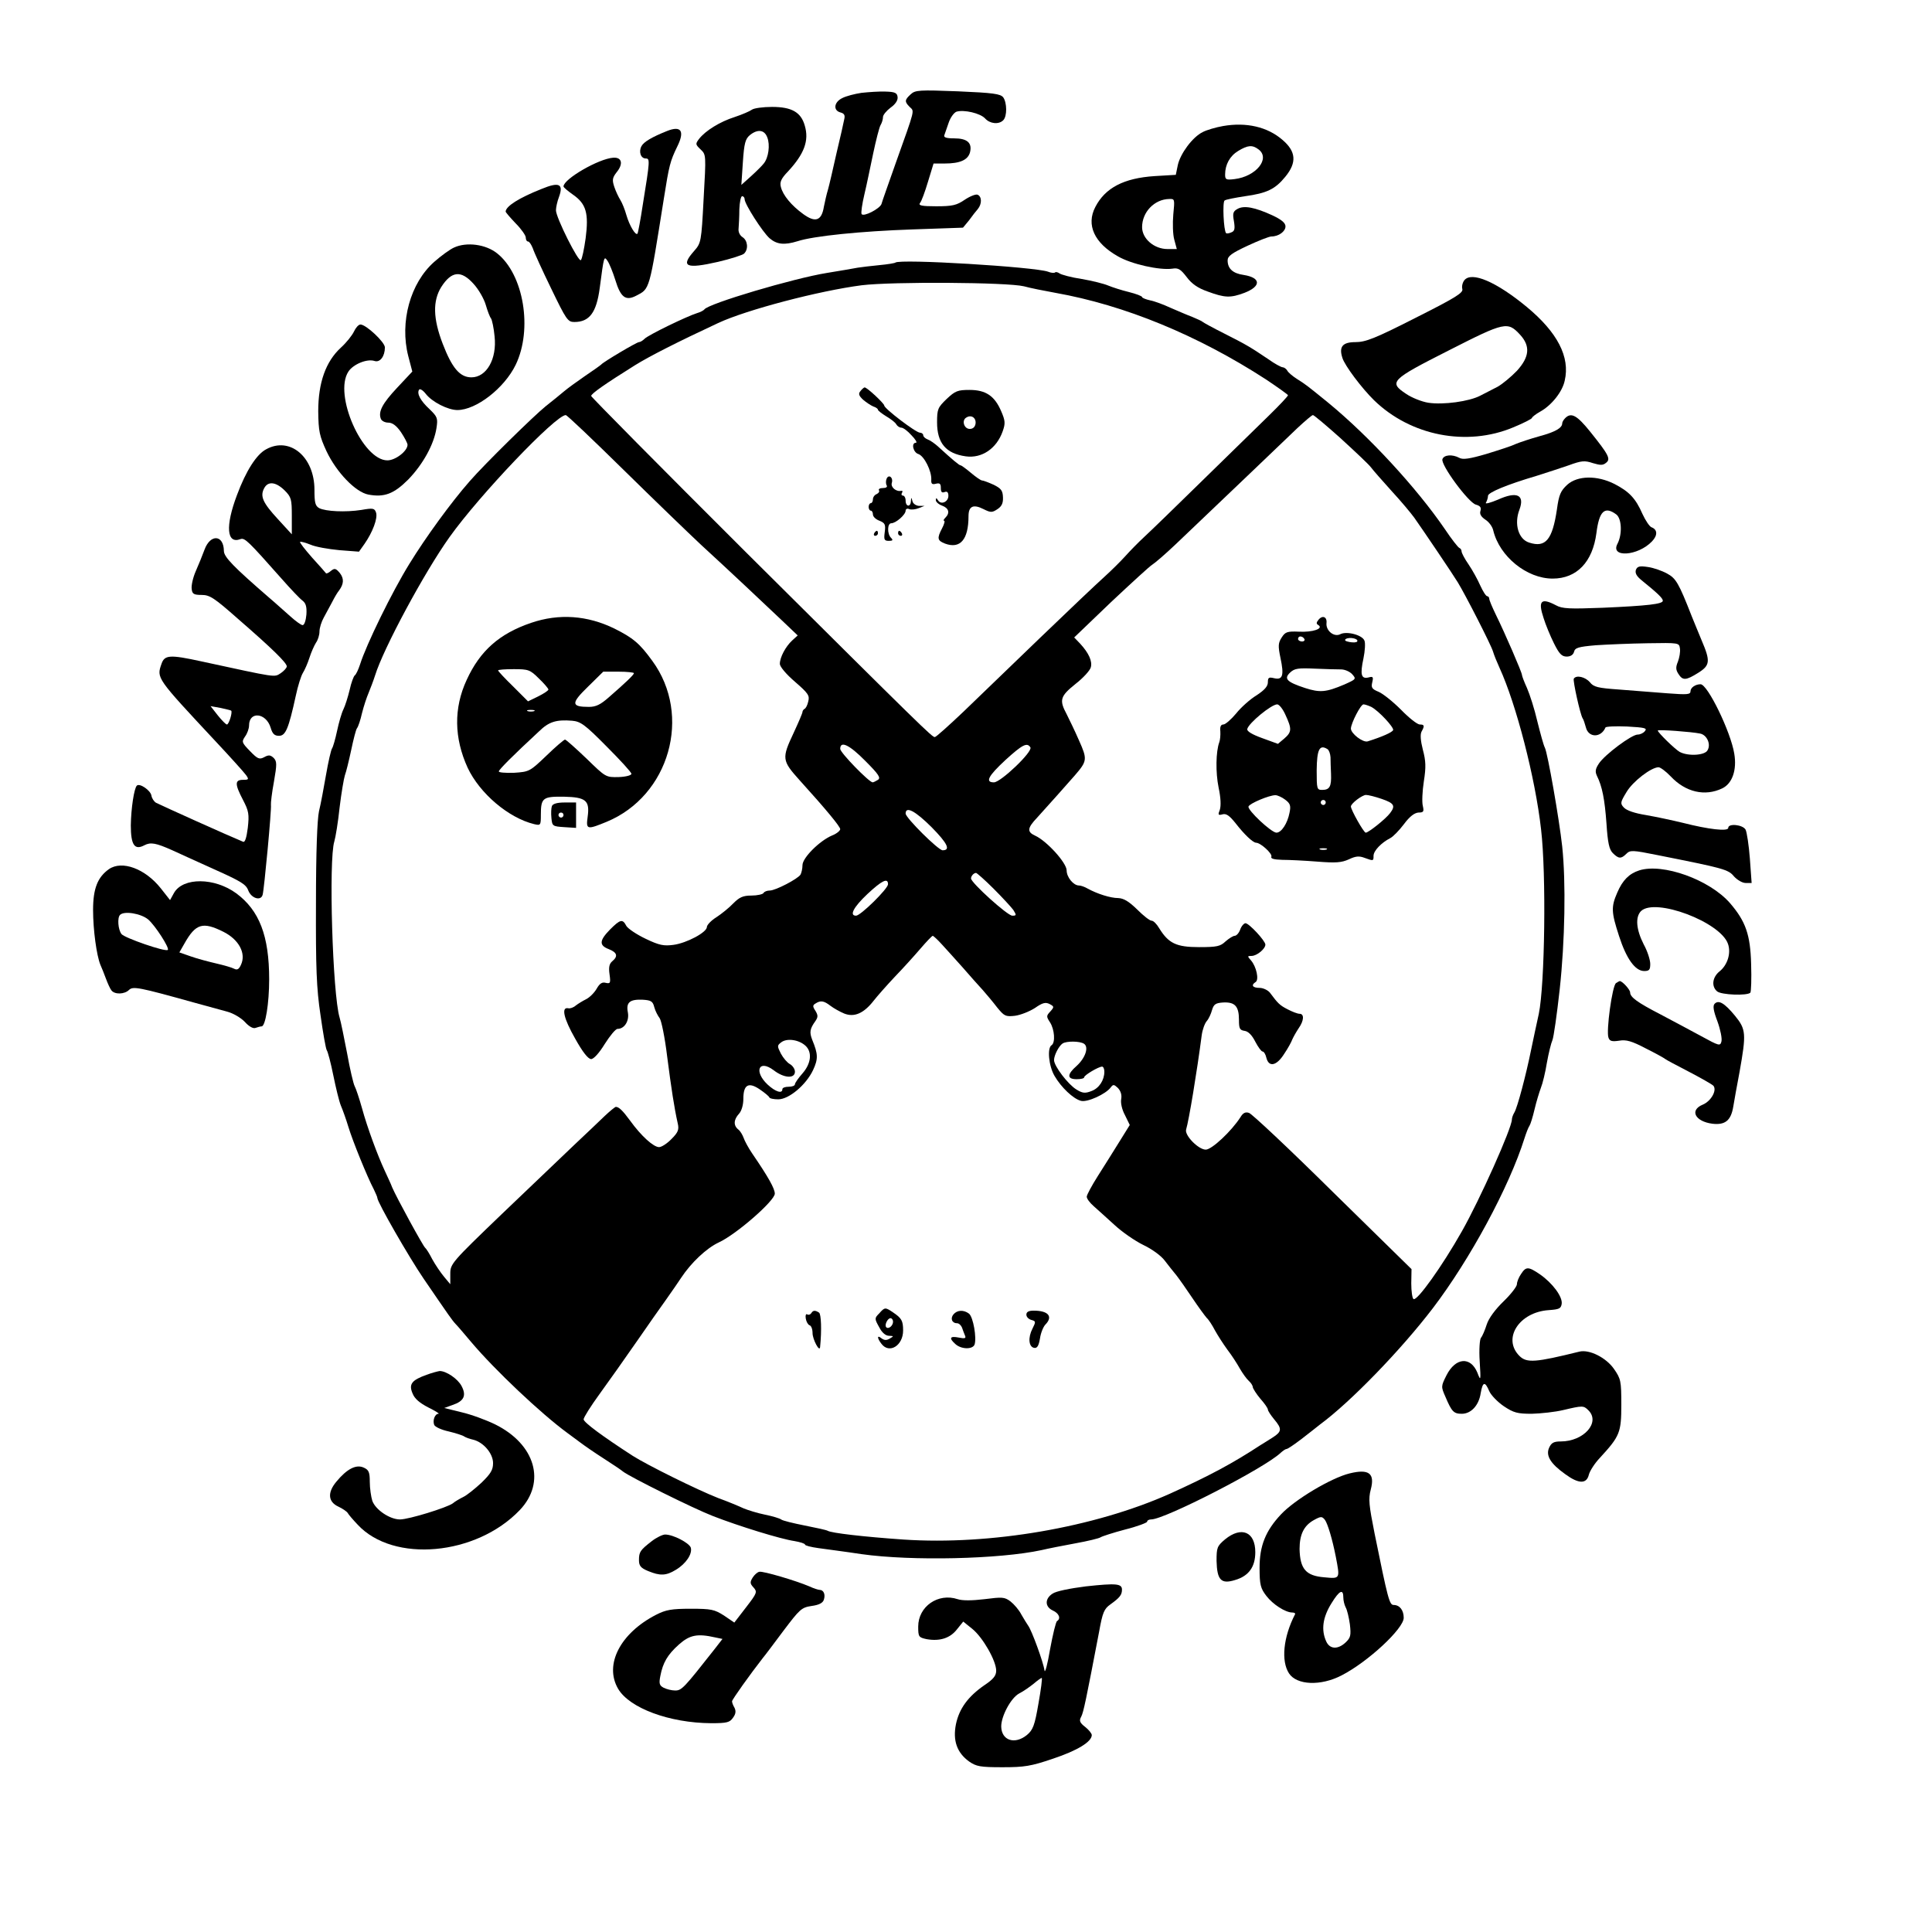 <?xml version="1.0" standalone="no"?>
<!DOCTYPE svg PUBLIC "-//W3C//DTD SVG 20010904//EN"
 "http://www.w3.org/TR/2001/REC-SVG-20010904/DTD/svg10.dtd">
<svg version="1.0" xmlns="http://www.w3.org/2000/svg"
 width="768pt" height="768pt" viewBox="0 0 768 768"
 preserveAspectRatio="xMidYMid meet">
<g transform="translate(0,768) scale(0.1,-0.1)"
fill="#000000" stroke="none">
<path d="M3425 7311 c-27 -4 -62 -13 -77 -21 -33 -16 -37 -49 -7 -57 15 -4 19
-11 15 -27 -2 -12 -16 -73 -31 -136 -14 -63 -29 -128 -34 -145 -5 -16 -12 -47
-16 -67 -9 -56 -34 -64 -82 -29 -47 34 -81 75 -89 108 -5 19 1 33 28 61 65 70
85 123 67 183 -15 53 -52 74 -130 74 -36 0 -72 -5 -80 -11 -8 -6 -38 -19 -68
-29 -60 -19 -117 -55 -142 -87 -15 -20 -15 -22 6 -42 22 -21 22 -21 12 -196
-9 -172 -10 -176 -38 -208 -55 -62 -32 -72 95 -43 51 12 98 27 104 33 18 18
14 52 -6 65 -11 7 -18 21 -16 35 1 12 3 47 3 76 1 28 6 52 11 52 6 0 10 -6 10
-12 0 -19 71 -130 99 -155 29 -25 59 -28 111 -12 64 21 253 40 457 47 l201 7
24 29 c12 17 28 37 35 45 17 21 16 50 -1 57 -7 3 -30 -6 -51 -20 -32 -22 -49
-26 -113 -26 -58 0 -72 3 -65 13 6 6 20 45 32 85 l22 72 44 0 c61 0 93 14 101
45 9 37 -11 55 -63 55 -32 0 -43 4 -39 13 2 6 10 29 17 49 7 21 21 40 31 44
30 9 95 -6 114 -27 19 -21 54 -25 72 -7 16 16 15 70 0 91 -11 14 -40 18 -180
24 -154 6 -170 5 -188 -12 -24 -22 -25 -29 -4 -50 19 -19 24 -1 -56 -225 -28
-80 -54 -152 -56 -161 -7 -19 -71 -52 -79 -40 -3 5 2 40 11 78 9 37 24 111 35
163 11 52 24 103 29 112 6 10 10 24 10 33 0 8 14 25 30 37 20 14 30 30 28 43
-2 16 -11 20 -48 21 -25 1 -67 -2 -95 -5z m-375 -177 c12 -30 5 -81 -14 -104
-6 -8 -29 -31 -50 -50 l-39 -35 6 90 c5 76 10 93 28 108 31 25 58 21 69 -9z"/>
<path d="M4862 7179 c-29 -5 -66 -16 -81 -24 -41 -20 -89 -86 -99 -131 l-8
-39 -84 -5 c-123 -8 -197 -47 -236 -123 -37 -71 -4 -143 90 -196 53 -31 166
-56 216 -49 24 4 33 -2 57 -33 20 -27 44 -44 84 -58 68 -25 90 -26 146 -5 67
26 66 60 -3 71 -43 6 -64 25 -64 58 0 17 17 29 79 58 43 20 86 37 95 37 29 0
56 20 56 40 0 14 -16 27 -52 44 -70 32 -112 40 -138 26 -18 -10 -21 -17 -15
-49 5 -31 3 -40 -11 -45 -9 -4 -18 -5 -20 -3 -10 10 -15 125 -6 130 5 4 42 11
81 17 87 12 120 28 160 77 47 57 43 101 -11 147 -60 52 -144 71 -236 55z m141
-93 c48 -36 -10 -108 -96 -118 -33 -4 -37 -2 -37 18 0 40 19 74 52 94 38 23
56 25 81 6z m-339 -259 c-3 -34 -2 -79 4 -100 l10 -37 -37 0 c-53 0 -101 41
-101 87 0 60 49 111 108 112 22 1 22 -1 16 -62z"/>
<path d="M2651 7159 c-60 -24 -92 -43 -101 -60 -12 -22 -3 -49 17 -49 17 0 17
-7 -12 -185 -9 -60 -19 -112 -21 -114 -8 -8 -32 33 -44 74 -6 22 -17 49 -24
60 -7 11 -18 34 -24 52 -9 27 -8 36 9 58 28 34 21 61 -14 58 -57 -4 -196 -84
-197 -114 0 -4 17 -18 38 -33 52 -36 63 -74 50 -173 -6 -43 -14 -82 -19 -87
-9 -10 -99 169 -99 198 0 11 5 35 12 53 19 52 1 61 -69 32 -91 -36 -142 -69
-143 -90 0 -3 18 -24 40 -47 22 -22 40 -48 40 -56 0 -9 4 -16 9 -16 5 0 13
-12 19 -27 5 -16 38 -88 73 -160 60 -124 66 -133 92 -133 60 0 88 37 101 135
17 129 17 128 31 108 7 -10 21 -44 31 -76 21 -69 41 -84 82 -63 56 29 52 17
111 387 21 133 25 148 53 206 31 62 16 85 -41 62z"/>
<path d="M1805 6696 c-16 -7 -52 -33 -79 -57 -95 -84 -138 -239 -103 -375 l16
-61 -60 -64 c-60 -64 -76 -96 -65 -124 3 -8 16 -15 29 -15 17 0 33 -12 51 -38
14 -21 26 -44 26 -50 0 -25 -48 -62 -80 -62 -99 0 -215 262 -155 353 19 29 74
52 104 42 22 -7 41 19 41 54 0 21 -75 91 -97 91 -8 0 -19 -13 -26 -28 -7 -15
-30 -44 -52 -64 -60 -55 -90 -139 -90 -253 1 -80 5 -98 33 -159 40 -84 115
-162 166 -172 64 -12 102 3 159 60 58 60 102 139 112 204 6 39 4 45 -27 75
-37 34 -52 63 -42 78 3 5 15 -2 26 -16 25 -33 89 -65 126 -65 75 0 187 87 232
180 68 141 32 359 -74 443 -45 36 -121 46 -171 23z m78 -145 c20 -22 41 -59
48 -83 7 -24 16 -48 21 -54 4 -6 11 -38 14 -71 10 -90 -32 -163 -92 -163 -46
0 -77 37 -114 133 -39 101 -40 171 -6 226 41 64 79 68 129 12z"/>
<path d="M3559 6636 c-2 -2 -31 -7 -64 -10 -33 -3 -71 -8 -85 -10 -14 -3 -69
-12 -123 -21 -131 -21 -472 -122 -487 -145 -3 -4 -16 -11 -30 -15 -41 -13
-194 -87 -208 -102 -7 -7 -17 -13 -22 -13 -9 0 -142 -79 -150 -89 -3 -3 -32
-24 -65 -46 -32 -22 -69 -49 -82 -60 -13 -11 -46 -38 -74 -60 -47 -38 -242
-229 -302 -298 -73 -83 -175 -223 -240 -329 -68 -110 -171 -320 -196 -400 -7
-21 -16 -40 -21 -43 -4 -3 -14 -29 -20 -57 -7 -29 -18 -64 -25 -78 -7 -14 -18
-52 -25 -85 -7 -33 -16 -64 -20 -70 -4 -5 -15 -53 -24 -105 -9 -52 -21 -117
-28 -145 -7 -33 -12 -159 -12 -365 -1 -256 2 -339 18 -445 10 -71 21 -134 25
-140 4 -5 16 -50 26 -100 10 -49 23 -103 30 -120 7 -16 21 -55 30 -85 17 -56
75 -199 101 -248 7 -15 14 -30 14 -34 0 -17 126 -236 184 -321 104 -152 113
-165 127 -180 8 -8 36 -41 63 -73 93 -110 276 -283 381 -360 11 -8 34 -25 50
-37 17 -13 59 -42 95 -65 36 -23 70 -46 77 -52 25 -20 280 -147 358 -177 103
-40 268 -91 323 -99 23 -4 42 -10 42 -14 0 -4 24 -10 53 -14 28 -4 106 -14
172 -24 199 -28 548 -20 715 16 25 6 86 18 135 27 50 9 95 20 100 24 6 4 49
18 98 31 48 12 87 27 87 31 0 5 7 9 16 9 54 0 453 205 515 265 9 8 19 15 23
15 5 0 31 18 60 40 28 22 62 48 74 58 122 90 322 297 448 462 147 193 303 481
364 675 7 22 16 45 20 50 4 6 13 35 20 65 7 30 19 69 25 85 7 17 18 62 24 100
7 39 17 79 22 90 5 11 18 102 29 202 21 192 25 427 10 568 -12 110 -58 372
-69 393 -5 9 -18 57 -30 105 -11 48 -30 107 -41 132 -11 24 -20 48 -20 52 0
10 -68 167 -104 240 -14 29 -26 57 -26 63 0 5 -4 10 -8 10 -5 0 -17 19 -28 43
-10 23 -31 61 -46 83 -16 23 -28 46 -28 52 0 6 -4 12 -9 14 -5 2 -31 35 -57
74 -112 164 -302 370 -464 503 -86 70 -90 73 -125 95 -17 11 -34 25 -38 33 -4
7 -13 13 -18 13 -6 0 -32 14 -57 32 -74 50 -92 60 -177 103 -44 22 -82 43 -85
46 -3 3 -21 11 -40 19 -19 7 -58 24 -86 36 -28 13 -65 27 -82 30 -18 4 -32 10
-32 13 0 4 -24 13 -52 20 -29 7 -66 19 -83 26 -16 7 -64 19 -105 26 -41 6 -81
17 -88 22 -7 5 -15 7 -18 4 -3 -3 -16 -2 -28 3 -52 19 -591 52 -607 36z m511
-94 c25 -7 81 -18 125 -26 276 -49 567 -169 837 -344 48 -32 87 -60 88 -63 0
-4 -35 -41 -77 -82 -43 -42 -161 -157 -263 -257 -102 -100 -205 -200 -230
-223 -25 -23 -59 -58 -76 -77 -17 -19 -55 -57 -85 -84 -30 -27 -144 -135 -254
-241 -110 -106 -247 -238 -305 -294 -58 -55 -109 -101 -114 -101 -11 0 -44 32
-752 736 -338 337 -614 616 -614 620 0 9 54 47 174 122 58 36 168 92 331 168
114 53 401 128 570 150 123 15 579 12 645 -4z m-1592 -729 c122 -120 261 -254
308 -298 120 -110 247 -230 322 -301 l63 -60 -22 -20 c-26 -24 -49 -67 -49
-93 0 -11 25 -41 60 -71 53 -46 59 -55 53 -78 -3 -15 -10 -28 -15 -30 -4 -2
-8 -8 -8 -12 0 -5 -16 -42 -35 -83 -48 -102 -47 -110 24 -189 106 -117 161
-184 161 -194 0 -6 -14 -18 -32 -25 -50 -21 -118 -89 -118 -118 0 -14 -4 -31
-8 -38 -11 -17 -99 -63 -122 -63 -10 0 -22 -4 -25 -10 -3 -5 -25 -10 -48 -10
-34 0 -48 -7 -72 -31 -16 -17 -47 -42 -67 -55 -21 -13 -38 -31 -38 -39 0 -21
-80 -64 -133 -71 -38 -5 -56 -2 -110 24 -36 17 -70 40 -77 51 -15 29 -24 27
-65 -14 -43 -44 -44 -63 -5 -78 33 -13 38 -28 14 -48 -12 -10 -15 -24 -11 -52
5 -35 3 -38 -15 -34 -14 4 -24 -2 -36 -23 -9 -16 -28 -35 -42 -42 -14 -7 -32
-18 -41 -25 -9 -8 -23 -13 -30 -11 -29 6 -18 -41 27 -120 30 -54 52 -82 64
-82 10 0 32 24 54 60 21 33 43 60 51 60 27 0 47 31 41 65 -8 40 7 53 58 51 34
-2 41 -6 47 -30 4 -15 14 -34 21 -43 7 -9 21 -77 30 -152 17 -131 28 -203 42
-266 6 -25 2 -36 -24 -62 -17 -18 -40 -33 -50 -33 -22 0 -71 44 -115 105 -30
41 -45 55 -57 55 -3 0 -24 -17 -45 -37 -22 -21 -75 -72 -119 -113 -43 -41
-173 -165 -287 -274 -203 -195 -207 -200 -207 -240 l0 -41 -25 30 c-14 17 -35
48 -47 70 -11 22 -24 42 -28 45 -8 6 -114 200 -131 240 -5 14 -19 43 -29 65
-29 62 -70 173 -91 250 -11 39 -24 78 -29 87 -5 9 -19 68 -30 130 -12 62 -25
127 -30 143 -28 93 -44 628 -21 700 5 17 15 77 21 135 7 58 17 116 21 128 5
13 16 58 25 100 9 43 19 82 23 87 5 6 14 33 20 60 7 28 19 64 26 80 7 17 19
48 26 70 33 107 196 410 296 550 119 167 422 485 462 485 5 0 108 -98 229
-217z m2853 123 c57 -52 111 -103 119 -114 8 -11 45 -53 82 -94 37 -40 77 -88
90 -106 36 -51 153 -224 173 -257 30 -49 132 -248 140 -275 4 -14 16 -43 26
-65 66 -144 142 -437 165 -642 21 -178 15 -617 -9 -733 -9 -41 -23 -106 -31
-145 -20 -99 -54 -227 -66 -247 -6 -10 -10 -22 -10 -28 0 -34 -127 -318 -199
-445 -78 -138 -178 -278 -192 -269 -5 3 -9 31 -9 62 l1 57 -313 307 c-172 170
-322 311 -333 314 -14 5 -24 0 -34 -17 -36 -56 -114 -129 -138 -129 -29 0 -85
57 -78 80 11 36 43 229 62 375 3 22 12 47 20 56 8 9 17 29 21 44 7 23 14 28
45 30 46 2 62 -15 62 -69 0 -35 3 -41 23 -44 14 -2 29 -17 42 -43 11 -21 24
-39 29 -39 5 0 12 -11 15 -25 10 -39 41 -32 71 16 15 22 29 48 32 57 4 9 15
29 25 44 22 31 23 58 4 58 -8 0 -29 8 -48 18 -31 16 -38 23 -70 66 -8 10 -27
19 -41 19 -28 0 -35 11 -16 23 15 9 3 62 -18 86 -15 17 -15 18 2 18 21 0 55
28 55 45 0 15 -65 85 -79 85 -6 0 -16 -11 -21 -25 -5 -14 -15 -25 -22 -25 -6
0 -22 -10 -36 -22 -21 -20 -34 -23 -106 -23 -90 0 -121 15 -158 75 -10 17 -23
30 -30 30 -8 0 -33 20 -58 45 -33 32 -53 44 -75 45 -31 0 -84 17 -122 38 -12
7 -27 12 -34 12 -22 0 -49 33 -49 60 0 30 -79 117 -125 138 -33 15 -32 30 8
72 45 50 117 130 149 167 50 58 51 64 17 140 -16 37 -39 84 -49 104 -30 56
-26 71 35 120 31 24 58 54 61 66 7 24 -8 57 -42 94 l-24 25 146 140 c81 76
155 144 164 149 10 6 52 42 92 80 205 195 436 416 485 463 30 28 58 52 62 52
4 0 54 -42 112 -94z m-1891 -1281 c53 -53 62 -67 50 -75 -8 -5 -18 -10 -21
-10 -14 0 -129 118 -129 133 0 34 37 16 100 -48z m656 54 c10 -17 -118 -139
-145 -139 -36 0 -23 25 46 89 67 61 86 71 99 50z m-392 -318 c62 -63 76 -91
43 -91 -17 0 -147 129 -147 146 0 31 39 10 104 -55z m245 -243 c35 -35 70 -73
79 -85 13 -21 13 -23 -4 -23 -19 0 -164 131 -164 148 0 10 11 22 20 22 3 0 35
-28 69 -62z m-419 17 c0 -18 -109 -125 -127 -125 -28 0 -10 34 45 86 58 54 82
66 82 39z m214 -239 c17 -18 54 -60 83 -92 28 -32 64 -73 80 -90 15 -17 41
-48 57 -69 28 -34 33 -37 70 -33 23 3 58 17 80 31 30 21 42 24 58 16 19 -10
19 -12 3 -30 -16 -17 -16 -20 -1 -43 18 -28 22 -81 6 -91 -18 -11 -11 -83 12
-122 26 -45 74 -91 105 -99 25 -7 99 27 118 53 10 13 13 13 29 -2 11 -12 16
-27 13 -44 -3 -15 3 -42 15 -64 l19 -39 -41 -66 c-23 -37 -61 -98 -86 -137
-24 -38 -44 -75 -44 -82 0 -8 12 -24 28 -38 15 -13 52 -47 82 -74 30 -28 82
-64 115 -80 34 -16 71 -43 85 -62 14 -18 34 -44 46 -58 11 -14 40 -55 64 -91
24 -36 50 -71 57 -79 8 -7 22 -29 33 -50 11 -20 33 -54 49 -76 17 -22 39 -56
50 -76 11 -19 27 -41 35 -48 9 -8 16 -19 16 -25 1 -6 14 -27 30 -46 17 -19 30
-38 30 -43 0 -5 11 -22 25 -39 32 -38 31 -49 -7 -73 -18 -11 -39 -25 -48 -30
-110 -72 -201 -121 -360 -193 -300 -134 -713 -205 -1058 -182 -159 11 -288 26
-302 35 -5 3 -46 12 -92 21 -45 9 -87 19 -93 24 -5 4 -34 13 -64 19 -30 6 -68
18 -85 25 -17 8 -62 27 -101 41 -82 32 -282 131 -340 168 -119 77 -195 133
-195 145 0 7 28 52 63 100 69 96 66 92 157 222 36 52 84 121 108 154 24 34 51
73 60 87 39 59 100 117 149 140 70 32 223 166 223 194 0 20 -25 65 -90 160
-15 22 -30 50 -34 62 -4 11 -13 27 -21 33 -20 16 -19 39 3 63 10 11 17 35 17
59 0 57 21 68 66 37 19 -13 36 -27 37 -31 2 -5 18 -8 36 -8 42 0 110 57 138
116 21 45 20 64 -3 120 -12 31 -10 44 13 76 10 15 10 22 0 39 -12 18 -12 23 0
30 20 13 33 11 59 -9 13 -10 38 -24 55 -31 40 -16 78 1 117 51 14 18 52 61 84
95 32 33 78 84 102 112 24 28 46 51 49 51 2 0 19 -15 36 -34z m-542 -403 c27
-25 23 -70 -12 -110 -16 -18 -30 -38 -30 -43 0 -6 -11 -10 -25 -10 -14 0 -25
-4 -25 -10 0 -19 -28 -10 -59 19 -55 52 -35 101 24 57 41 -32 85 -35 85 -6 0
10 -9 24 -20 30 -11 6 -27 25 -36 42 -15 30 -15 32 2 45 23 17 70 10 96 -14z
m1107 8 c20 -13 6 -56 -29 -88 -39 -34 -39 -53 0 -53 17 0 30 3 30 8 0 8 57
42 71 42 5 0 9 -9 9 -20 0 -34 -21 -66 -51 -77 -25 -10 -36 -9 -60 6 -33 20
-89 93 -89 117 0 19 19 56 34 66 15 10 68 10 85 -1z"/>
<path d="M3421 6126 c-10 -11 -7 -19 10 -35 13 -11 31 -23 41 -27 10 -3 18 -9
18 -13 0 -3 15 -15 33 -26 17 -10 36 -24 40 -32 4 -7 13 -13 20 -13 7 0 25
-13 40 -30 16 -16 24 -30 18 -30 -20 0 -11 -39 10 -45 23 -8 53 -68 51 -102
-1 -16 3 -20 18 -16 16 4 20 0 20 -17 0 -16 4 -20 15 -16 10 4 15 -1 15 -15 0
-24 -29 -37 -41 -18 -6 10 -9 11 -9 1 0 -7 11 -17 25 -22 27 -10 32 -29 13
-48 -7 -7 -9 -12 -5 -12 4 0 1 -13 -8 -30 -21 -40 -19 -49 12 -61 60 -22 93
16 93 109 0 40 19 49 60 28 28 -14 34 -14 55 0 17 11 23 24 22 47 -1 27 -7 35
-37 50 -20 9 -41 17 -46 17 -5 0 -25 14 -44 30 -19 16 -38 30 -41 30 -6 0 -32
22 -89 74 -14 13 -33 26 -42 29 -10 4 -18 11 -18 17 0 5 -6 10 -13 10 -16 0
-142 96 -142 108 0 8 -68 72 -78 72 -2 0 -10 -6 -16 -14z"/>
<path d="M3763 6094 c-35 -34 -38 -40 -38 -93 0 -82 35 -124 114 -135 64 -9
123 31 147 100 11 31 10 42 -6 79 -26 61 -61 85 -126 85 -47 0 -57 -4 -91 -36z
m115 -98 c-2 -13 -10 -21 -23 -21 -23 0 -33 34 -14 45 20 13 40 -1 37 -24z"/>
<path d="M3524 5776 c-3 -8 -3 -20 1 -26 3 -6 -3 -10 -15 -10 -12 0 -19 -4
-16 -9 3 -5 -1 -11 -9 -15 -8 -3 -15 -12 -15 -21 0 -8 -4 -15 -8 -15 -5 0 -9
-7 -9 -15 0 -8 4 -15 9 -15 4 0 8 -7 8 -15 0 -9 12 -20 26 -25 22 -9 25 -15
21 -45 -4 -30 -2 -35 16 -35 16 0 18 3 9 12 -16 16 -15 58 1 58 18 0 57 34 57
50 0 7 7 10 15 6 8 -3 25 -1 37 4 l23 9 -22 0 c-12 1 -24 9 -26 19 -4 16 -5
16 -6 0 -1 -25 -21 -23 -21 2 0 11 -5 20 -11 20 -5 0 -7 5 -4 10 4 6 3 10 -2
9 -20 -5 -43 14 -38 31 7 22 -13 37 -21 16z"/>
<path d="M3475 5560 c-3 -5 -1 -10 4 -10 6 0 11 5 11 10 0 6 -2 10 -4 10 -3 0
-8 -4 -11 -10z"/>
<path d="M3570 5560 c0 -5 5 -10 11 -10 5 0 7 5 4 10 -3 6 -8 10 -11 10 -2 0
-4 -4 -4 -10z"/>
<path d="M2111 5204 c-126 -43 -203 -111 -256 -227 -52 -112 -50 -231 4 -349
48 -102 162 -199 264 -224 26 -6 27 -5 27 37 0 68 8 73 92 72 87 -2 103 -15
94 -80 -7 -51 -3 -52 75 -20 250 103 341 423 182 640 -50 69 -76 91 -150 128
-108 53 -221 61 -332 23z m31 -221 c21 -20 38 -40 38 -44 0 -4 -18 -16 -40
-27 l-41 -20 -59 59 c-33 32 -60 61 -60 64 0 3 28 5 62 5 58 0 65 -2 100 -37z
m378 21 c0 -6 -31 -36 -100 -96 -33 -29 -51 -38 -79 -38 -71 0 -72 14 -4 80
l61 60 61 0 c34 0 61 -3 61 -6z m-397 -151 c-7 -2 -19 -2 -25 0 -7 3 -2 5 12
5 14 0 19 -2 13 -5z m288 -140 c54 -54 99 -103 99 -109 0 -6 -22 -12 -51 -13
-51 -1 -51 -1 -128 74 -43 41 -81 75 -85 75 -4 0 -38 -29 -74 -64 -66 -63 -68
-64 -129 -68 -35 -1 -62 1 -60 6 2 8 52 59 160 159 39 38 68 47 131 42 34 -3
51 -15 137 -102z"/>
<path d="M2194 4476 c-3 -8 -4 -29 -2 -48 3 -32 5 -33 51 -36 l47 -3 0 50 0
51 -45 0 c-30 0 -47 -5 -51 -14z m46 -36 c0 -5 -4 -10 -10 -10 -5 0 -10 5 -10
10 0 6 5 10 10 10 6 0 10 -4 10 -10z"/>
<path d="M5241 5216 c-9 -11 -9 -16 0 -21 21 -14 -23 -29 -78 -26 -46 2 -54
-1 -68 -23 -14 -22 -15 -33 -5 -81 15 -70 9 -89 -25 -81 -21 5 -25 3 -25 -16
0 -16 -13 -31 -45 -52 -25 -15 -62 -48 -81 -72 -20 -24 -43 -44 -51 -44 -10 0
-14 -9 -12 -27 1 -16 -1 -35 -4 -43 -14 -38 -15 -121 -3 -180 9 -42 10 -73 5
-89 -8 -20 -7 -23 11 -18 15 4 28 -6 52 -36 35 -45 68 -76 81 -77 18 0 65 -43
61 -55 -4 -8 9 -12 43 -13 26 0 89 -3 139 -7 75 -6 97 -4 126 9 27 13 41 14
62 6 36 -13 36 -13 36 8 0 20 31 52 66 70 12 6 36 31 55 56 23 31 42 45 58 46
20 0 22 4 17 26 -4 15 -2 59 4 98 9 57 8 81 -4 126 -9 35 -11 61 -5 72 13 23
11 28 -7 28 -10 0 -43 26 -75 59 -32 32 -72 64 -89 71 -27 11 -30 17 -25 38 5
21 3 24 -15 19 -29 -7 -34 11 -20 76 6 29 8 61 4 70 -8 23 -71 39 -96 26 -25
-13 -58 14 -55 44 3 25 -16 33 -32 13z m-56 -76 c3 -5 -1 -10 -9 -10 -9 0 -16
5 -16 10 0 6 4 10 9 10 6 0 13 -4 16 -10z m210 -10 c-2 -4 -16 -5 -31 -2 -16
3 -21 7 -14 12 15 9 52 1 45 -10z m-64 -111 c15 0 35 -9 44 -19 17 -19 16 -20
-31 -41 -73 -31 -97 -33 -156 -14 -73 24 -86 37 -59 62 17 16 32 18 98 15 43
-2 90 -3 104 -3z m-221 -181 c26 -56 25 -68 -5 -94 l-25 -21 -63 23 c-39 14
-61 27 -59 36 6 24 96 98 119 98 8 0 23 -19 33 -42z m341 32 c30 -16 90 -81
87 -92 -3 -9 -44 -27 -101 -45 -19 -6 -67 31 -67 51 1 22 39 96 50 96 6 0 20
-5 31 -10z m-174 -168 c6 -4 11 -18 12 -32 0 -14 1 -44 2 -66 2 -50 -5 -64
-35 -64 -21 0 -22 3 -22 78 1 83 11 104 43 84z m-168 -201 c20 -15 23 -24 17
-52 -8 -42 -32 -79 -52 -79 -20 0 -116 90 -111 104 4 12 82 45 107 45 8 0 26
-8 39 -18z m384 3 c49 -17 55 -27 33 -56 -17 -23 -86 -78 -97 -78 -8 0 -59 91
-59 104 0 12 45 46 60 46 9 0 37 -7 63 -16z m-223 -14 c0 -5 -4 -10 -10 -10
-5 0 -10 5 -10 10 0 6 5 10 10 10 6 0 10 -4 10 -10z m3 -187 c-7 -2 -19 -2
-25 0 -7 3 -2 5 12 5 14 0 19 -2 13 -5z"/>
<path d="M3495 2459 c-19 -19 -19 -21 0 -55 11 -22 26 -34 39 -34 19 -1 20 -1
3 -11 -13 -8 -22 -7 -33 1 -18 15 -18 1 0 -22 31 -41 86 -7 86 53 0 39 -6 49
-40 72 -31 21 -33 21 -55 -4z m55 -33 c0 -16 -18 -31 -27 -22 -8 8 5 36 17 36
5 0 10 -6 10 -14z"/>
<path d="M3225 2460 c-4 -6 -11 -8 -16 -5 -5 4 -8 -4 -6 -16 2 -13 9 -25 15
-27 7 -2 12 -16 12 -31 0 -25 28 -78 30 -56 7 69 4 131 -4 137 -15 10 -24 10
-31 -2z"/>
<path d="M3790 2455 c-13 -16 -6 -35 14 -35 8 0 16 -8 20 -17 3 -10 9 -24 12
-32 5 -11 0 -13 -25 -8 -35 7 -40 -2 -13 -26 23 -21 68 -22 76 -2 9 26 -5 109
-22 123 -21 16 -47 15 -62 -3z"/>
<path d="M4080 2454 c0 -9 9 -18 20 -21 18 -5 18 -7 4 -35 -18 -35 -15 -72 7
-76 12 -2 18 8 23 37 3 22 13 46 21 55 32 32 13 56 -46 56 -20 0 -29 -5 -29
-16z"/>
<path d="M5821 6566 c-7 -9 -11 -24 -8 -35 4 -15 -26 -34 -187 -115 -161 -82
-198 -96 -238 -96 -51 0 -66 -18 -52 -62 9 -31 78 -122 126 -169 146 -142 369
-185 553 -108 41 17 75 34 75 38 0 3 15 15 33 25 45 25 88 79 97 123 22 94
-29 192 -151 293 -121 100 -219 142 -248 106z m222 -217 c41 -45 37 -88 -13
-143 -23 -24 -57 -52 -76 -63 -20 -10 -51 -26 -70 -36 -44 -23 -147 -37 -206
-28 -26 4 -66 20 -88 35 -71 47 -62 56 169 173 224 114 234 116 284 62z"/>
<path d="M6222 6018 c-7 -7 -12 -16 -12 -21 0 -18 -27 -34 -90 -51 -36 -10
-78 -24 -95 -31 -16 -8 -69 -25 -118 -40 -65 -19 -92 -23 -106 -15 -28 15 -61
12 -67 -5 -9 -21 104 -174 133 -181 17 -5 22 -11 18 -25 -4 -12 2 -23 20 -35
14 -9 28 -28 31 -43 25 -103 133 -191 236 -191 96 0 159 66 174 181 11 88 33
108 79 74 22 -17 24 -79 5 -116 -31 -57 81 -50 137 9 23 24 22 47 -2 56 -8 3
-24 27 -36 53 -27 62 -53 89 -111 119 -69 35 -147 34 -188 -3 -26 -24 -33 -39
-41 -98 -18 -121 -45 -153 -110 -132 -43 13 -61 74 -39 131 22 59 -10 74 -85
40 -31 -13 -53 -19 -48 -12 4 7 8 19 8 27 0 13 73 44 195 80 36 11 92 30 125
41 52 19 64 20 97 9 30 -9 40 -9 52 1 20 15 11 32 -62 123 -53 66 -76 79 -100
55z"/>
<path d="M1058 5894 c-38 -20 -80 -85 -116 -182 -47 -124 -41 -196 14 -175 17
6 31 -8 163 -157 36 -41 74 -81 84 -88 13 -10 17 -25 15 -55 -2 -23 -8 -42
-15 -42 -6 0 -28 16 -49 35 -22 19 -59 53 -84 74 -142 123 -180 162 -180 186
-1 65 -54 68 -77 5 -8 -22 -24 -61 -35 -86 -11 -25 -18 -57 -16 -70 2 -20 8
-24 40 -24 32 0 50 -12 144 -95 137 -119 194 -175 194 -189 0 -6 -11 -18 -24
-27 -27 -17 -11 -19 -316 47 -124 27 -146 26 -158 -10 -20 -57 -21 -55 216
-309 59 -63 112 -122 120 -133 12 -17 11 -19 -12 -19 -33 0 -33 -17 0 -80 23
-44 25 -57 19 -111 -5 -39 -11 -59 -19 -55 -63 26 -318 141 -346 155 -8 5 -16
17 -18 28 -3 21 -47 51 -58 40 -11 -11 -23 -90 -24 -158 0 -78 15 -100 54 -79
25 13 46 9 111 -20 22 -10 96 -44 165 -75 107 -48 128 -60 137 -85 12 -31 50
-43 57 -17 6 20 36 341 33 357 -1 8 4 50 12 93 12 69 12 80 -1 94 -13 12 -20
13 -38 3 -19 -10 -26 -7 -56 24 -33 34 -34 37 -20 58 9 12 16 32 16 44 0 58
68 51 86 -9 7 -24 15 -32 33 -32 26 0 38 27 67 160 8 38 21 79 28 90 7 11 19
38 26 60 7 22 19 49 26 60 8 11 14 31 14 45 0 14 8 39 17 55 9 17 24 45 34 63
9 18 21 38 27 45 19 26 20 47 3 69 -16 19 -21 20 -35 9 -9 -8 -18 -12 -20 -10
-1 2 -26 30 -55 62 -29 33 -51 61 -48 63 2 2 21 -3 41 -11 20 -9 72 -18 115
-22 l78 -6 22 31 c32 46 53 101 46 124 -6 18 -12 19 -58 11 -64 -10 -142 -6
-168 7 -16 9 -19 22 -19 73 0 131 -98 213 -192 161z m73 -163 c27 -27 29 -35
29 -102 l0 -73 -55 60 c-60 65 -72 91 -55 123 15 29 46 26 81 -8z m-212 -876
c6 -6 -9 -55 -17 -55 -4 0 -20 16 -36 36 l-29 37 39 -7 c21 -5 41 -9 43 -11z"/>
<path d="M6503 5415 c-4 -13 2 -25 23 -42 63 -51 84 -71 84 -81 0 -13 -58 -20
-240 -28 -131 -5 -160 -4 -185 10 -59 31 -72 18 -49 -51 8 -26 27 -72 41 -100
21 -42 31 -53 51 -53 15 0 26 7 29 19 4 16 17 20 86 26 45 3 138 7 207 8 124
2 125 2 128 -21 2 -13 -2 -36 -8 -52 -9 -22 -9 -32 2 -49 17 -27 30 -26 78 4
48 30 50 46 14 130 -14 33 -31 76 -39 95 -52 133 -63 151 -98 170 -20 11 -54
23 -76 26 -33 5 -42 3 -48 -11z"/>
<path d="M6256 4982 c-4 -8 25 -140 35 -157 4 -5 9 -22 13 -36 10 -42 60 -43
78 -1 1 4 40 6 86 4 69 -4 81 -6 71 -18 -6 -8 -19 -14 -29 -14 -24 0 -131 -80
-154 -115 -14 -21 -16 -32 -8 -49 21 -42 31 -93 38 -190 5 -77 11 -103 25
-117 23 -23 33 -24 54 -3 15 15 24 15 123 -5 266 -53 282 -57 305 -85 13 -14
33 -26 46 -26 l24 0 -7 97 c-4 53 -12 105 -17 115 -11 20 -69 26 -69 7 0 -15
-78 -6 -180 20 -41 10 -107 24 -147 31 -44 7 -77 18 -88 30 -15 16 -14 21 11
62 25 42 98 98 127 98 7 0 29 -16 48 -36 59 -63 136 -81 205 -48 40 19 59 73
48 138 -14 87 -106 276 -134 276 -20 0 -40 -13 -40 -28 0 -13 -13 -14 -92 -8
-51 4 -137 11 -192 15 -85 6 -101 10 -116 29 -18 21 -54 30 -64 14z m502 -218
c27 -5 44 -42 30 -66 -10 -21 -77 -25 -111 -7 -19 11 -87 77 -87 85 0 5 135
-5 168 -12z"/>
<path d="M433 4225 c-45 -32 -63 -77 -63 -162 0 -80 14 -181 29 -218 5 -11 15
-36 22 -55 7 -19 17 -41 22 -47 13 -17 52 -16 70 2 16 15 38 11 257 -50 52
-14 113 -31 135 -37 22 -6 53 -24 68 -40 17 -19 34 -28 43 -24 9 3 19 6 24 6
15 0 30 91 30 187 0 173 -39 274 -131 342 -86 63 -211 64 -247 2 l-16 -29 -37
47 c-62 78 -154 112 -206 76z m156 -200 c28 -24 86 -114 78 -121 -9 -9 -173
48 -184 63 -14 18 -17 65 -6 76 16 17 83 6 112 -18z m299 -49 c62 -31 91 -86
70 -131 -8 -18 -15 -22 -27 -16 -9 5 -41 14 -71 21 -30 7 -76 19 -101 28 l-46
16 20 35 c45 80 73 88 155 47z"/>
<path d="M6516 4220 c-40 -13 -66 -39 -87 -88 -25 -57 -24 -78 7 -173 29 -90
64 -139 100 -139 20 0 24 5 24 28 0 16 -11 51 -26 78 -30 59 -34 108 -11 132
56 55 316 -43 346 -130 13 -37 -2 -84 -33 -109 -29 -23 -34 -60 -10 -80 17
-14 119 -18 132 -5 3 4 5 55 3 114 -3 117 -22 170 -84 242 -81 93 -267 160
-361 130z"/>
<path d="M6424 3772 c-15 -9 -40 -192 -30 -217 5 -14 14 -16 42 -12 28 5 50
-1 107 -31 40 -20 74 -39 77 -42 3 -3 45 -25 93 -50 48 -25 92 -50 98 -56 15
-18 -9 -61 -42 -75 -54 -22 -31 -67 38 -76 51 -6 74 13 83 68 4 24 15 86 25
138 27 152 26 169 -18 223 -42 51 -65 64 -81 48 -8 -8 -5 -28 11 -70 12 -33
19 -68 16 -80 -5 -19 -9 -18 -82 22 -42 23 -114 61 -161 86 -91 47 -120 68
-120 87 0 11 -31 45 -41 45 -2 0 -9 -4 -15 -8z"/>
<path d="M6046 2615 c-9 -13 -16 -31 -16 -40 0 -9 -24 -40 -53 -68 -33 -32
-59 -67 -67 -92 -7 -22 -17 -46 -23 -53 -5 -7 -8 -47 -5 -93 5 -79 4 -80 -9
-46 -27 66 -87 61 -123 -10 -22 -44 -22 -45 -4 -86 25 -59 33 -67 65 -67 37 0
68 34 75 82 8 46 17 48 34 8 7 -16 33 -43 58 -60 39 -26 54 -30 111 -30 36 1
93 7 126 15 76 18 80 18 99 -1 49 -48 -18 -124 -110 -124 -27 0 -37 -5 -46
-25 -14 -31 5 -63 64 -105 53 -39 85 -40 94 -2 4 15 23 45 44 67 79 86 85 100
85 211 0 95 -2 103 -29 142 -31 45 -98 79 -138 69 -174 -43 -209 -46 -238 -17
-69 69 -1 174 116 182 42 3 49 6 52 25 4 28 -36 82 -86 117 -47 32 -56 32 -76
1z"/>
<path d="M1696 2215 c-59 -21 -72 -37 -56 -74 8 -21 28 -38 63 -56 28 -14 46
-25 40 -25 -14 0 -24 -26 -17 -44 3 -8 29 -20 57 -26 29 -7 57 -16 62 -20 6
-4 22 -10 36 -13 41 -10 79 -55 79 -93 0 -27 -9 -42 -46 -78 -26 -24 -58 -50
-73 -57 -14 -7 -33 -18 -41 -25 -23 -17 -175 -64 -210 -64 -40 0 -97 38 -110
74 -5 16 -10 50 -10 75 0 39 -4 48 -24 57 -30 14 -67 -5 -109 -56 -36 -43 -33
-80 8 -99 17 -8 33 -19 37 -25 3 -6 21 -27 40 -47 142 -153 471 -123 644 58
106 111 62 262 -98 341 -35 17 -94 39 -133 48 l-69 17 33 12 c45 15 56 37 36
75 -15 29 -61 60 -87 60 -7 -1 -31 -7 -52 -15z"/>
<path d="M5365 1823 c-74 -18 -219 -105 -273 -163 -62 -66 -85 -126 -85 -212
0 -68 4 -82 27 -112 26 -34 76 -66 103 -66 8 0 13 -3 11 -7 -47 -91 -56 -186
-24 -235 31 -47 126 -51 209 -8 105 54 247 186 247 229 0 30 -16 51 -40 51
-17 0 -23 24 -76 285 -22 111 -25 136 -15 174 17 64 -7 83 -84 64z m-98 -185
c11 -16 29 -75 43 -146 17 -89 18 -88 -46 -82 -73 6 -96 33 -98 112 0 58 17
93 56 115 29 16 33 16 45 1z m73 -309 c0 -11 4 -28 9 -38 6 -10 13 -40 17 -68
5 -44 3 -53 -17 -72 -31 -29 -63 -27 -77 4 -21 46 -14 96 21 152 32 52 47 58
47 22z"/>
<path d="M4870 1561 c-32 -27 -34 -33 -34 -86 2 -76 18 -93 73 -76 55 16 81
52 81 111 0 81 -55 104 -120 51z"/>
<path d="M2590 1553 c-45 -35 -50 -42 -50 -75 0 -22 7 -31 36 -43 48 -20 72
-19 111 5 40 24 66 63 59 88 -7 19 -70 52 -102 52 -10 0 -35 -12 -54 -27z"/>
<path d="M3019 1432 c-8 -1 -20 -12 -27 -23 -11 -18 -11 -24 3 -39 16 -18 15
-22 -29 -79 l-47 -61 -41 28 c-38 24 -50 27 -132 27 -76 0 -99 -4 -138 -24
-142 -73 -207 -198 -151 -294 45 -77 204 -136 370 -137 63 0 74 3 87 22 11 15
12 26 6 39 -6 10 -10 21 -10 26 0 7 73 109 123 173 7 8 43 56 81 107 65 86 72
93 112 99 30 4 45 12 49 25 7 21 -1 39 -17 39 -5 0 -24 6 -41 14 -54 23 -183
61 -198 58z m-176 -261 l29 -6 -31 -40 c-122 -155 -131 -165 -157 -165 -14 0
-34 5 -46 11 -17 9 -19 17 -13 47 10 52 28 84 74 125 43 38 73 44 144 28z"/>
<path d="M4317 1374 c-63 -8 -119 -19 -133 -29 -31 -20 -31 -52 1 -67 25 -11
33 -32 17 -42 -5 -3 -17 -54 -28 -113 -10 -59 -20 -97 -22 -83 -4 31 -51 160
-65 178 -5 7 -17 27 -27 44 -9 18 -29 41 -43 52 -24 18 -33 18 -104 9 -50 -6
-88 -6 -106 0 -78 26 -157 -29 -157 -109 0 -41 2 -43 34 -50 52 -9 93 4 120
39 l25 31 36 -29 c42 -34 95 -127 95 -166 0 -20 -11 -34 -47 -58 -65 -45 -100
-93 -113 -155 -13 -65 4 -113 52 -148 29 -20 44 -23 133 -23 87 0 113 4 201
34 96 32 154 67 154 94 0 6 -12 21 -26 32 -22 17 -25 25 -16 41 9 17 19 65 71
337 14 78 20 92 46 110 36 26 45 37 45 58 0 24 -23 26 -143 13z m-189 -466
c-15 -88 -22 -105 -46 -125 -48 -39 -101 -22 -102 34 0 41 38 113 71 131 18 9
43 27 58 39 14 12 29 23 32 23 3 0 -3 -46 -13 -102z"/>
</g>
</svg>
